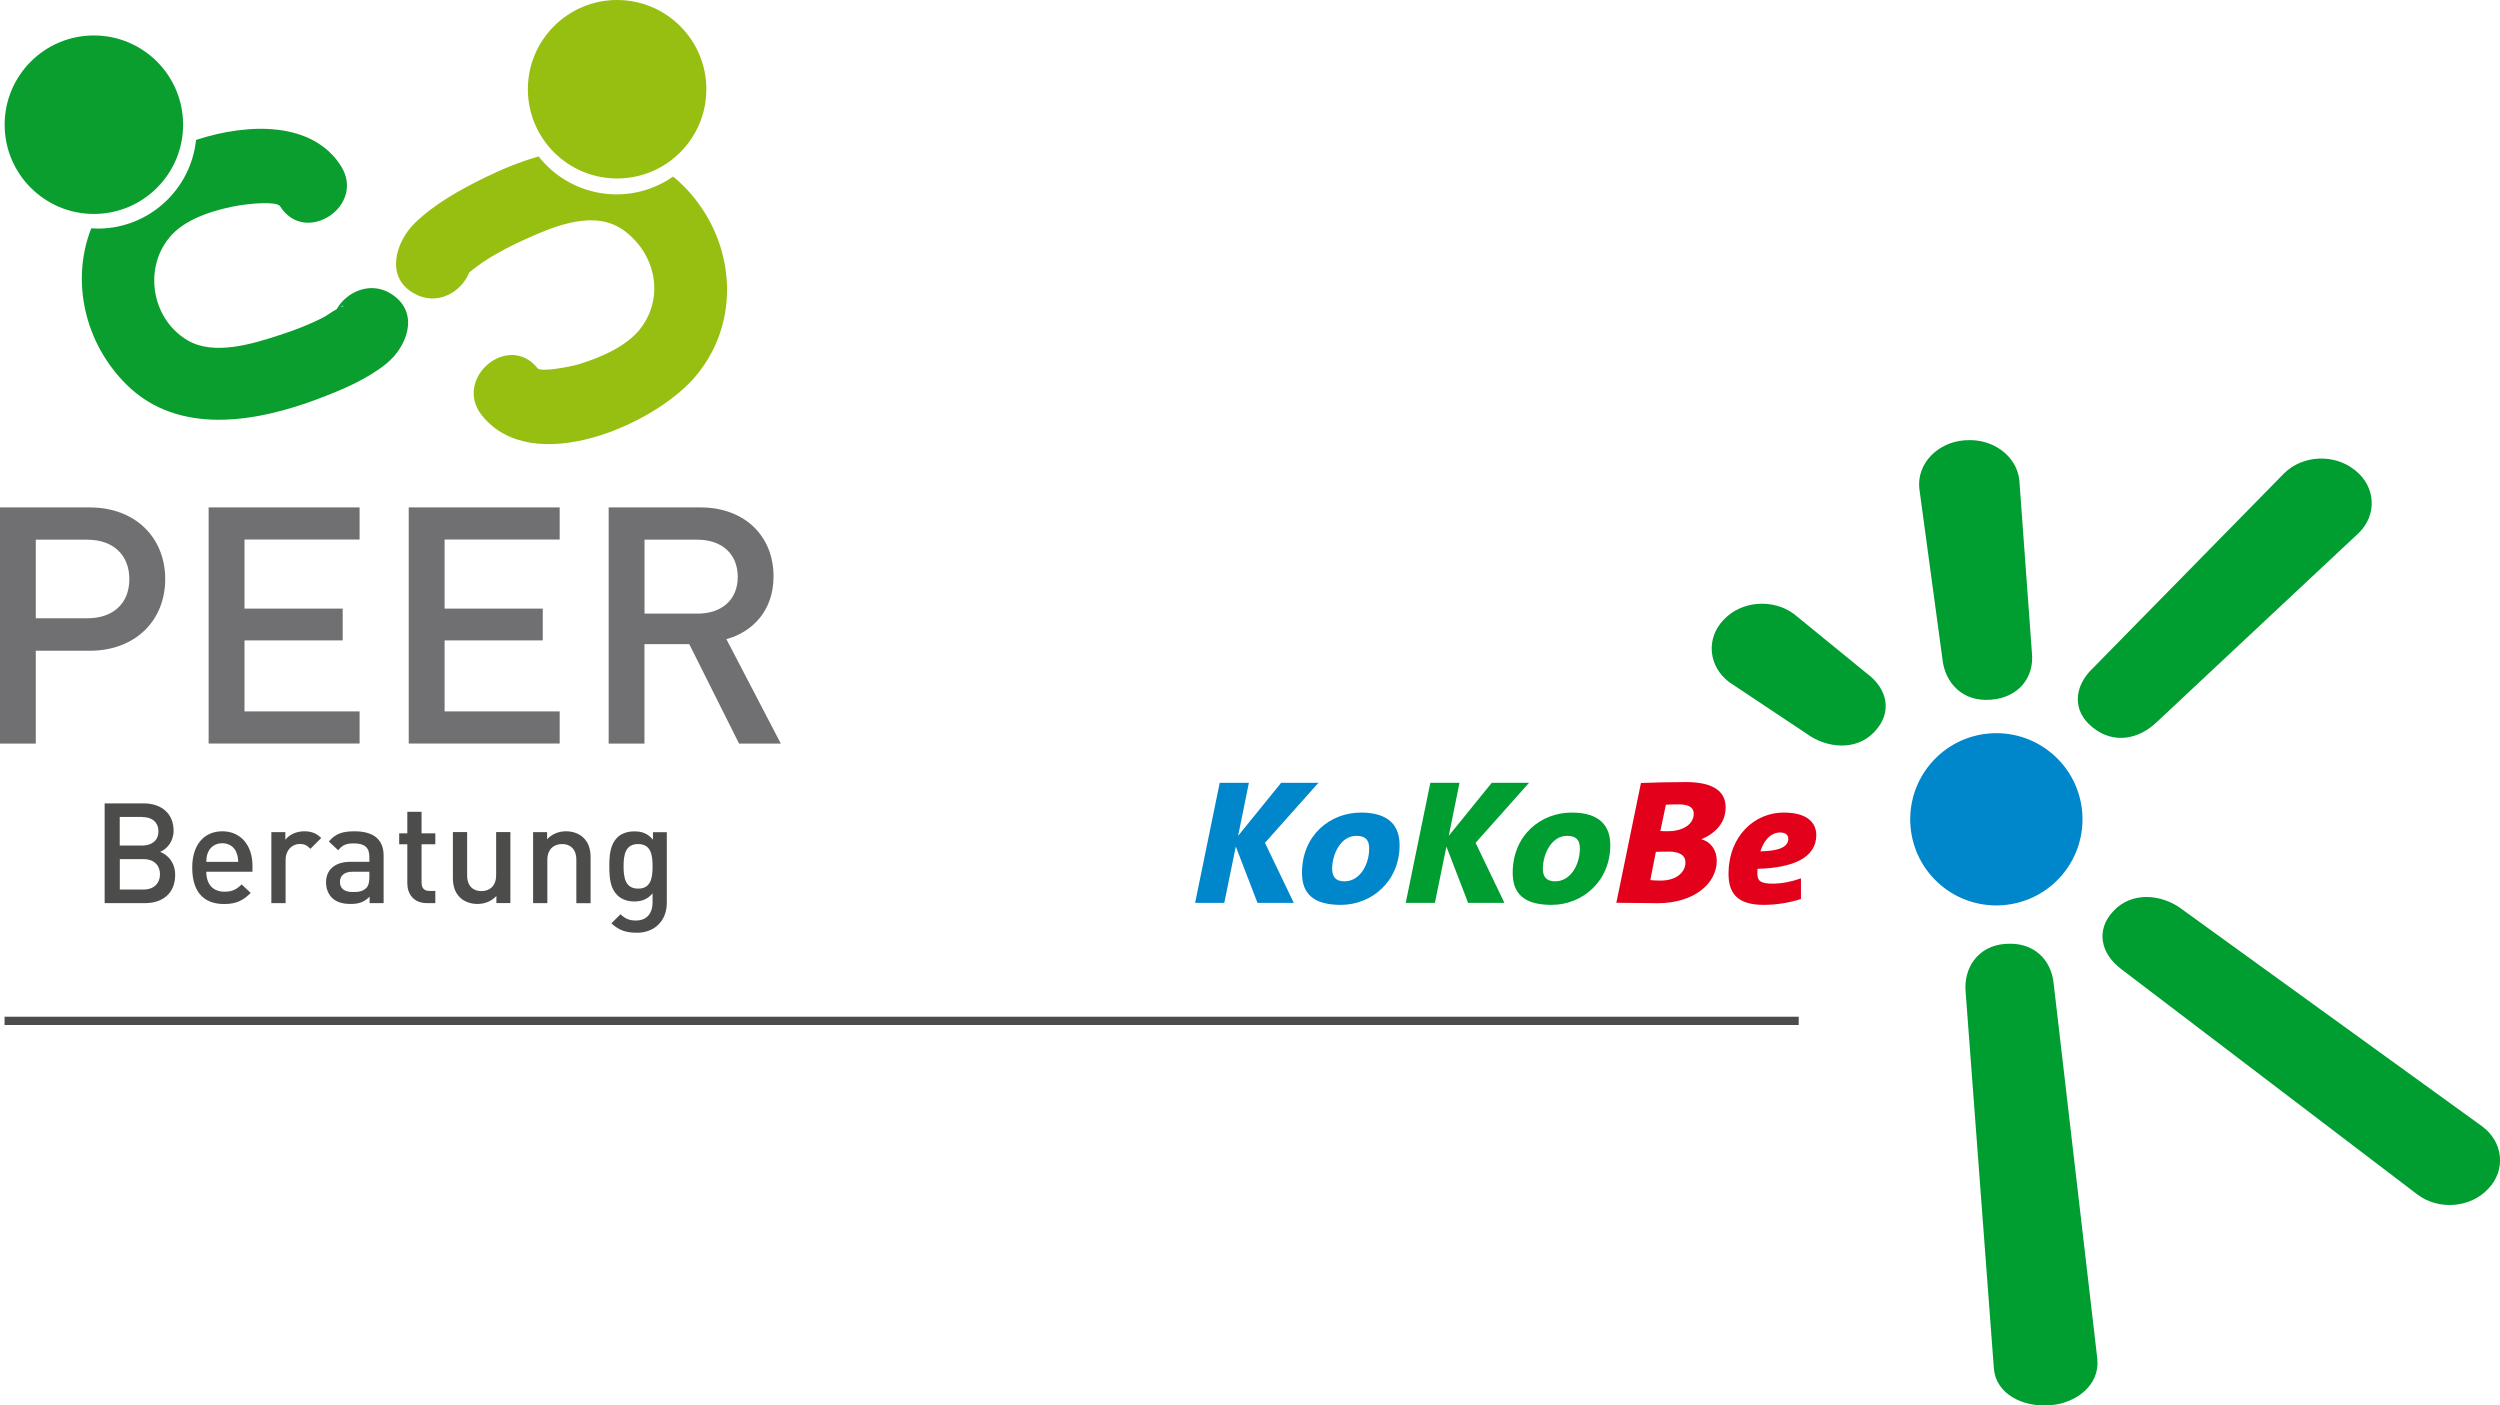 <svg xmlns="http://www.w3.org/2000/svg" viewBox="0 0 301.73 169.62"><path d="M10.81 78.54H4.32v11.21H0V61.24h10.81c5.57 0 9.13 3.68 9.13 8.65s-3.56 8.65-9.13 8.65Zm-.24-13.41H4.32v9.49h6.25c3 0 5.04-1.72 5.04-4.72s-2.04-4.76-5.04-4.76ZM25.18 89.75V61.24H43.4v3.88H29.51v8.33h11.85v3.84H29.51v8.57H43.4v3.88H25.18ZM49.33 89.75V61.24h18.22v3.88H53.66v8.33h11.85v3.84H53.66v8.57h13.89v3.88H49.33ZM89.2 89.75l-6.01-12.01h-5.41v12.01h-4.32V61.24h11.05c5.41 0 8.85 3.48 8.85 8.33 0 4.08-2.48 6.69-5.69 7.57l6.57 12.61H89.2Zm-5-24.62h-6.41v8.93h6.41c2.88 0 4.84-1.64 4.84-4.44s-1.96-4.48-4.84-4.48Z" style="fill:#707072;stroke-width:0"/><path d="M17.5 109h-4.87V96.96h4.68c2.23 0 3.64 1.27 3.64 3.3 0 1.3-.81 2.23-1.62 2.55.93.37 1.81 1.27 1.81 2.79 0 2.21-1.5 3.4-3.64 3.4Zm-.34-10.4h-2.71v3.45h2.71c1.17 0 1.96-.61 1.96-1.72s-.79-1.72-1.96-1.72Zm.17 5.09h-2.87v3.67h2.87c1.27 0 1.98-.78 1.98-1.84s-.71-1.83-1.98-1.83ZM24.9 105.22c0 1.47.78 2.4 2.18 2.4.96 0 1.47-.27 2.08-.88l1.1 1.03c-.88.88-1.71 1.34-3.21 1.34-2.15 0-3.85-1.13-3.85-4.4 0-2.77 1.44-4.38 3.64-4.38s3.63 1.69 3.63 4.12v.76h-5.56Zm3.62-2.37c-.27-.64-.88-1.08-1.69-1.08s-1.44.44-1.71 1.08c-.17.39-.2.64-.22 1.17h3.85c-.02-.52-.07-.78-.24-1.17ZM37.46 102.44c-.39-.39-.69-.58-1.28-.58-.93 0-1.71.74-1.71 1.93V109h-1.72v-8.57h1.69v.93c.44-.61 1.32-1.03 2.28-1.03.83 0 1.45.22 2.05.81l-1.3 1.3ZM44.61 109v-.78c-.63.62-1.22.88-2.28.88s-1.78-.25-2.3-.78c-.44-.46-.68-1.12-.68-1.84 0-1.44 1-2.47 2.96-2.47h2.27v-.61c0-1.08-.54-1.61-1.88-1.61-.95 0-1.4.22-1.88.83l-1.13-1.06c.81-.95 1.66-1.23 3.08-1.23 2.35 0 3.53 1 3.53 2.94V109h-1.69Zm-.03-3.79h-2.01c-1.01 0-1.54.46-1.54 1.23s.49 1.22 1.57 1.22c.66 0 1.15-.05 1.61-.49.25-.25.37-.66.37-1.27v-.69ZM51.51 109c-1.61 0-2.35-1.15-2.35-2.38v-4.72h-.98v-1.32h.98v-2.6h1.72v2.6h1.66v1.32h-1.66v4.63c0 .63.3 1 .95 1h.71V109h-1.03ZM59.91 109v-.86c-.59.64-1.42.96-2.28.96s-1.61-.29-2.11-.78c-.66-.64-.86-1.45-.86-2.42v-5.48h1.72v5.22c0 1.34.76 1.91 1.72 1.91s1.78-.59 1.78-1.91v-5.22h1.72v8.57h-1.69ZM69.56 109v-5.22c0-1.33-.76-1.91-1.72-1.91s-1.78.59-1.78 1.91V109h-1.72v-8.57h1.69v.86c.59-.64 1.42-.96 2.28-.96s1.61.29 2.11.78c.66.64.86 1.45.86 2.42v5.48h-1.72ZM76.82 112.57c-1.3 0-2.13-.3-3.03-1.13l1.1-1.1c.54.51 1.01.76 1.86.76 1.45 0 2.01-1.03 2.01-2.18v-1.1c-.62.74-1.34.98-2.21.98s-1.57-.29-2.05-.76c-.83-.83-.96-2.03-.96-3.48s.13-2.65.96-3.48c.47-.47 1.2-.74 2.06-.74.91 0 1.61.24 2.25 1.01v-.91h1.67v8.52c0 2.1-1.39 3.62-3.67 3.62Zm.2-10.7c-1.56 0-1.76 1.34-1.76 2.69s.2 2.69 1.76 2.69 1.74-1.33 1.74-2.69-.19-2.69-1.74-2.69Z" style="fill:#4c4c4b;stroke-width:0"/><path d="M81.39 21.44c-.06-.05-.11-.08-.17-.13-.25.18-.51.35-.78.51-5.22 3.06-11.8 1.7-15.43-2.94-2.23.64-4.42 1.53-6.49 2.55-2.95 1.45-6.11 3.19-8.47 5.51-2.26 2.22-3.61 6.45-.13 8.45 2.87 1.65 5.8-.17 6.73-2.53.6-.46 1.19-.93 1.82-1.34 1.65-1.08 3.45-1.99 5.25-2.79 3.5-1.56 8.15-3.43 11.6-.9 3.74 2.75 4.9 7.84 2.09 11.68-1.63 2.23-4.86 3.61-7.42 4.41-1.13.35-4.7 1.03-5.11.52-3.55-4.42-10.26 1.29-6.7 5.72 6.1 7.59 20.85 1.1 25.77-4.74 6.14-7.29 4.52-17.99-2.54-23.98Z" style="fill:#97bf12;stroke-width:0"/><circle cx="74.48" cy="10.77" r="10.77" style="fill:#97bf12;stroke-width:0"/><path d="M47.59 35.72c-2.63-1.98-5.72-.58-6.96 1.6-.55.28-1.09.72-1.63 1-1.67.86-3.46 1.54-5.25 2.12-3.25 1.06-7.93 2.52-11.12.63-4.46-2.64-5.38-9.01-1.87-12.76 1.94-2.08 5.56-3.11 8.28-3.55.94-.15 4.35-.52 4.77.14 3.03 4.81 10.38-.05 7.35-4.85-3.37-5.35-11.03-5.28-17.5-3.16-.62 5.94-5.59 10.61-11.7 10.7-.32 0-.63-.01-.95-.03-2.47 6.3-.84 13.81 4.26 18.86 6.29 6.23 15.75 4.52 23.23 1.68 2.8-1.06 5.8-2.32 8.14-4.22 2.39-1.94 3.99-5.86.94-8.16Zm-6.24 1.18c.26-.02.02.1-.2.19.06-.07.12-.14.2-.19Z" style="fill:#0a9e2f;stroke-width:0"/><circle cx="11.33" cy="15.05" r="10.77" style="fill:#0a9e2f;stroke-width:0"/><path d="m225.24 81.4-8.8-7.18c-2.48-1.84-6.19-1.56-8.27.64l-.07.07c-2.08 2.2-1.76 5.47.72 7.31l9.22 6.14c2.48 1.84 5.96 2.09 8.05-.11l.06-.07c2.09-2.2 1.57-4.97-.92-6.81ZM243.58 58l1.52 20.85c.28 2.86-1.58 5.21-4.81 5.46h-.1c-3.23.26-5.34-1.97-5.62-4.83l-2.79-20.57c-.28-2.86 2.11-5.38 5.34-5.63h.1c3.23-.26 6.08 1.86 6.36 4.71ZM252.62 80.82 275.8 57.2c2.17-2.13 5.88-2.3 8.29-.38l.08.06c2.41 1.92 2.6 5.2.43 7.33l-24.32 22.77c-2.17 2.13-5.14 2.68-7.55.76l-.08-.06c-2.41-1.92-2.21-4.73-.04-6.86ZM253 164.1l-5.28-45.38c-.28-2.86-2.39-4.91-5.62-4.66h-.1c-3.23.26-4.9 2.86-4.62 5.72l3.41 45.46c.28 2.86 3.33 4.47 6.56 4.22h.1c3.23-.26 5.82-2.5 5.54-5.35ZM263.26 109.85l36.24 26.21c2.48 1.84 2.81 5.12.72 7.31l-.07.07c-2.08 2.2-5.79 2.48-8.27.64l-35.74-27.2c-2.48-1.84-3.06-4.62-.97-6.82l.07-.07c2.08-2.2 5.54-1.99 8.02-.15Z" style="fill:#009d30;stroke:#009d30;stroke-width:.28px"/><path d="M248.8 105.48c3.64-4.34 3.08-10.81-1.26-14.45-4.34-3.64-10.81-3.08-14.45 1.26-3.64 4.34-3.08 10.81 1.26 14.45 4.34 3.64 10.81 3.07 14.45-1.26Z" style="fill:#0086cb;stroke:#0086cb;stroke-width:.28px"/><path d="m152.67 101.72 3.48 7.25h-4.38l-2.62-6.8-1.39 6.8h-3.52l2.97-14.49h3.52l-1.3 6.4 5.19-6.4h4.5l-6.44 7.23Z" style="fill:#0086cb;stroke-width:0"/><path d="M161.82 109.21c-3.43 0-4.68-1.46-4.68-3.86 0-4.59 3.43-7.28 7.12-7.28 3.43 0 4.66 1.65 4.66 3.93 0 4.38-3.38 7.21-7.09 7.21Zm1.88-8.33c-1.9 0-2.92 2.23-2.92 3.97 0 .9.37 1.52 1.48 1.52 1.9 0 2.99-2.06 2.99-3.97 0-.99-.42-1.52-1.55-1.52Z" style="fill:#0086cb;stroke-width:0"/><path d="m178.09 101.72 3.48 7.25h-4.38l-2.62-6.8-1.39 6.8h-3.52l2.97-14.49h3.52l-1.3 6.4 5.19-6.4h4.5l-6.44 7.23Z" style="fill:#009d30;stroke-width:0"/><path d="M187.25 109.21c-3.43 0-4.68-1.46-4.68-3.86 0-4.59 3.43-7.28 7.12-7.28 3.43 0 4.66 1.65 4.66 3.93 0 4.38-3.38 7.21-7.09 7.21Zm1.88-8.33c-1.9 0-2.92 2.23-2.92 3.97 0 .9.37 1.52 1.48 1.52 1.9 0 2.99-2.06 2.99-3.97 0-.99-.42-1.52-1.55-1.52Z" style="fill:#009d30;stroke-width:0"/><path d="M205.37 101.29v.02c1.16.3 1.83 1.37 1.83 2.57 0 2.77-2.76 5.13-7.14 5.13-1.07 0-2.76-.05-4.98-.05l2.97-14.46c1.41-.06 3.73-.11 5.42-.11 2.94 0 4.8.9 4.8 3.03 0 1.91-1.25 3.15-2.9 3.86Zm-4.01 1.5c-.53 0-1.18 0-1.51.02l-.67 3.41c.28.04.81.06 1.25.06 1.95 0 2.99-1.05 2.99-2.19 0-.86-.69-1.31-2.06-1.31Zm1.21-5.71c-.58 0-1.07.02-1.51.04l-.67 3.18c.3.02.58.02.9.02 1.85 0 3.13-.84 3.13-2.12 0-.71-.53-1.12-1.85-1.12ZM212.12 104.85c-.02.17-.02.41-.02.56 0 .92.39 1.24 1.85 1.24 1.09 0 2.3-.24 3.41-.64v2.49c-1.37.45-2.97.71-4.52.71-3.13 0-4.22-1.4-4.22-3.71 0-4.68 3.22-7.43 6.63-7.43 3.15 0 3.96 1.44 3.96 2.73 0 2.73-2.83 3.95-7.09 4.06Zm2.76-4.38c-1.28 0-2.06 1.14-2.41 2.28 2.11-.04 3.36-.47 3.36-1.52 0-.47-.35-.75-.95-.75Z" style="fill:#e2001a;stroke-width:0"/><path d="M.55 123.21h216.54" style="fill:none;stroke:#4c4c4b;stroke-miterlimit:10"/></svg>